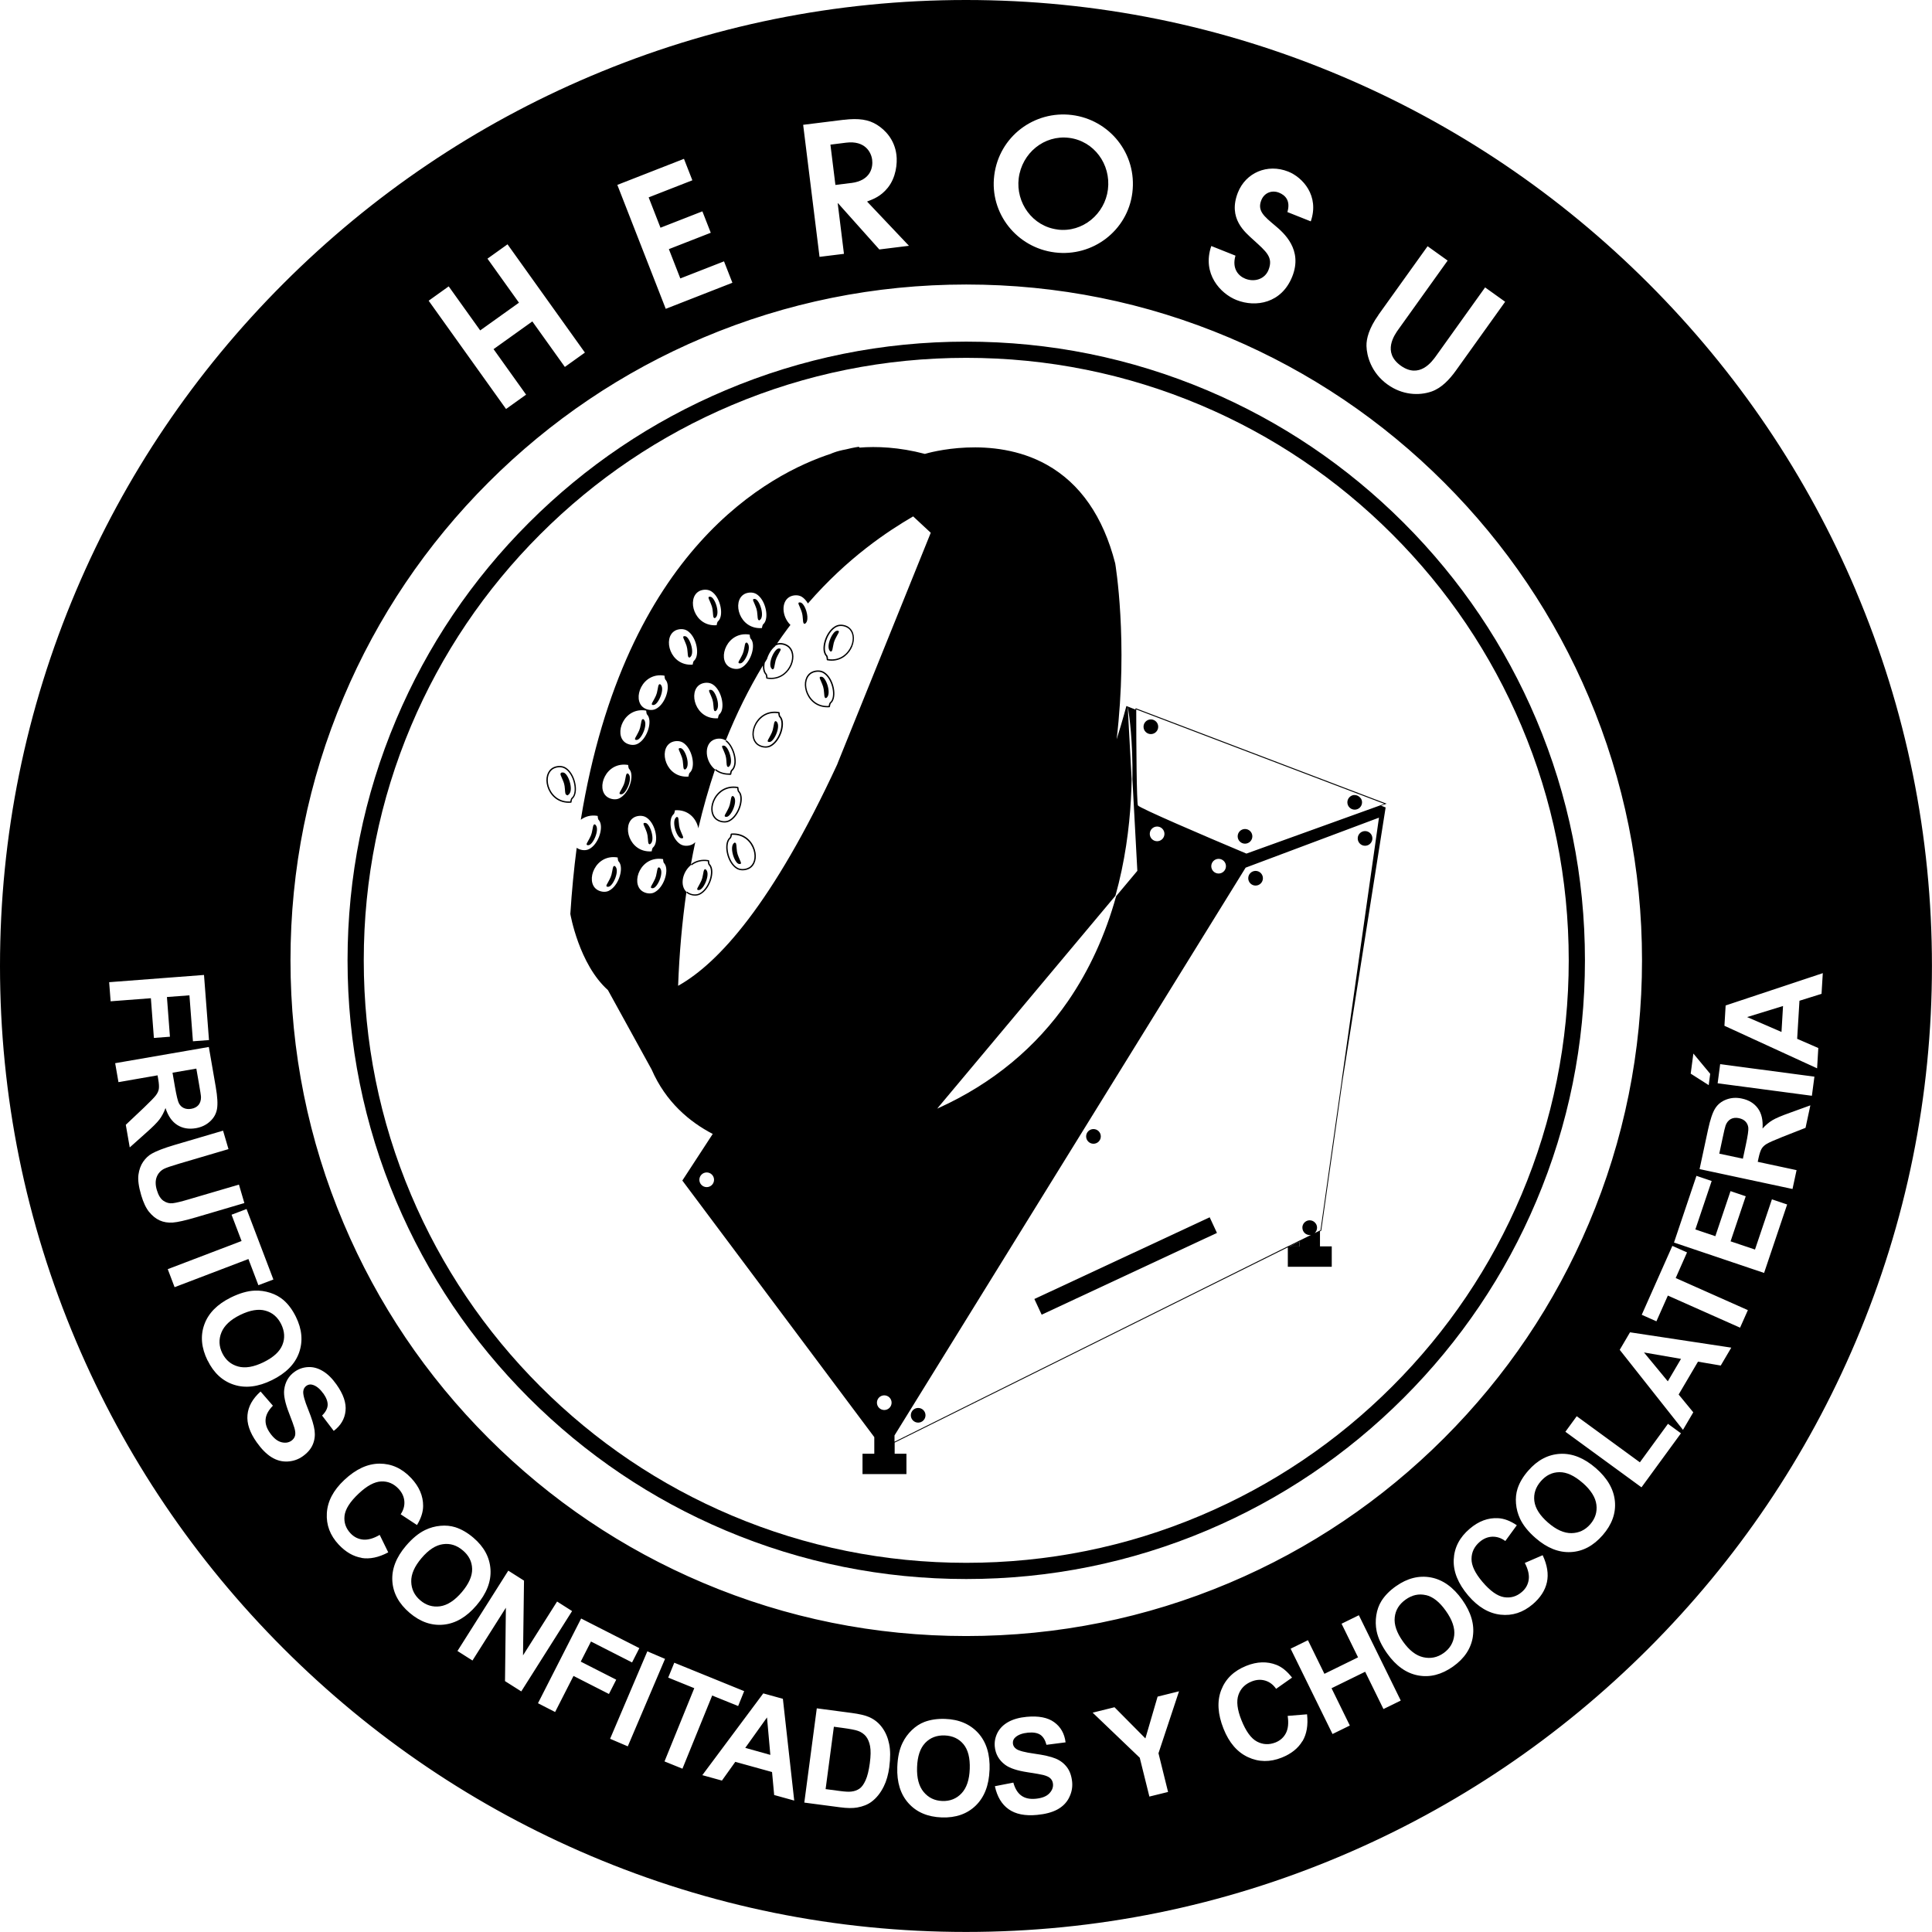 <?xml version="1.0" encoding="UTF-8"?>
<svg id="Capa_2" data-name="Capa 2" xmlns="http://www.w3.org/2000/svg" viewBox="0 0 352.77 352.77">
  <g id="Capa_1-2" data-name="Capa 1">
    <g>
      <path d="M32.69,201.49c.21.39.51.67.89.84.38.17.83.22,1.35.13.58-.1,1.01-.34,1.32-.7.3-.37.45-.84.45-1.41,0-.29-.14-1.13-.38-2.53l-.47-2.7-4.35.75.44,2.56c.29,1.66.54,2.68.75,3.07Z"/>
      <path d="M193.12,41.92c4.59.57,8.63-2.87,9.18-7.33.57-4.63-2.57-8.86-7.1-9.42-4.53-.56-8.61,2.77-9.19,7.39-.55,4.46,2.52,8.78,7.11,9.35Z"/>
      <path d="M260.35,291.26c-1.28-.3-2.51-.03-3.69.81-1.18.84-1.85,1.92-1.99,3.24-.15,1.32.35,2.8,1.51,4.43,1.14,1.61,2.37,2.56,3.7,2.86,1.33.3,2.57.05,3.71-.76,1.14-.81,1.79-1.89,1.94-3.23.15-1.34-.36-2.84-1.53-4.48-1.15-1.63-2.37-2.59-3.65-2.88Z"/>
      <path d="M158.13,317.06c-.37-.45-.86-.8-1.49-1.02-.47-.17-1.41-.35-2.82-.54l-1.56-.21-1.51,11.39,2.58.34c.97.13,1.67.17,2.11.11.58-.06,1.08-.25,1.49-.53.42-.29.79-.8,1.12-1.54.34-.74.59-1.78.77-3.11.18-1.33.19-2.36.05-3.11-.14-.75-.4-1.34-.76-1.8Z"/>
      <polygon points="306.94 248.12 300.18 246.95 304.53 252.22 306.94 248.12"/>
      <path d="M172.49,316.88c-1.44-.05-2.63.4-3.55,1.36-.92.96-1.42,2.44-1.49,4.44-.07,1.97.33,3.47,1.2,4.52.87,1.05,2.01,1.6,3.41,1.65,1.4.05,2.57-.41,3.5-1.39.93-.98,1.44-2.47,1.51-4.48.07-1.99-.31-3.49-1.15-4.5-.84-1.01-1.98-1.54-3.43-1.6Z"/>
      <path d="M51.56,245.58c.5-1.22.42-2.47-.21-3.78-.64-1.3-1.6-2.13-2.88-2.48-1.28-.36-2.82-.1-4.62.78-1.77.87-2.9,1.93-3.42,3.2-.51,1.26-.46,2.52.16,3.78.62,1.26,1.58,2.07,2.88,2.43,1.3.36,2.86.1,4.67-.79,1.79-.88,2.93-1.92,3.42-3.14Z"/>
      <polygon points="136.08 319.15 140.66 320.43 140.05 313.59 136.08 319.15"/>
      <path d="M84.5,283.09c-1.1-.94-2.31-1.32-3.63-1.13-1.32.18-2.63,1.03-3.92,2.56-1.27,1.5-1.9,2.93-1.86,4.29.03,1.36.59,2.5,1.65,3.4,1.07.91,2.27,1.27,3.61,1.09,1.34-.19,2.66-1.05,3.97-2.58,1.29-1.52,1.92-2.94,1.89-4.25-.03-1.32-.59-2.44-1.7-3.38Z"/>
      <path d="M288.96,270.75c-1.5-1.31-2.91-1.96-4.22-1.94-1.32.01-2.44.56-3.4,1.66-.95,1.09-1.34,2.3-1.18,3.61.17,1.32,1,2.64,2.51,3.95,1.49,1.29,2.91,1.93,4.27,1.91,1.36-.02,2.5-.56,3.42-1.61.92-1.06,1.3-2.25,1.13-3.59-.17-1.34-1.01-2.67-2.53-4Z"/>
      <path d="M338.87,107.84c-8.9-20.99-21.64-39.86-37.86-56.08-16.22-16.22-35.09-28.96-56.08-37.86C223.19,4.68,200.12,0,176.38,0s-46.8,4.68-68.54,13.9c-20.99,8.9-39.86,21.64-56.08,37.86-16.22,16.22-28.96,35.09-37.86,56.08C4.68,129.58,0,152.64,0,176.38s4.68,46.8,13.9,68.54c8.9,20.99,21.64,39.86,37.86,56.08,16.22,16.22,35.09,28.96,56.08,37.86,21.74,9.22,44.8,13.9,68.54,13.9s46.8-4.68,68.54-13.9c20.99-8.9,39.86-21.64,56.08-37.86,16.22-16.22,28.96-35.09,37.86-56.08,9.22-21.74,13.9-44.8,13.9-68.54s-4.68-46.8-13.9-68.54ZM309.19,192.36l3.08,3.71-.27,2.07-3.29-2.1.49-3.68ZM251.68,57.51l8.99-12.55,3.66,2.62-8.98,12.55c-.71.99-3,4.19.42,6.64,3.42,2.45,5.71-.76,6.42-1.74l8.98-12.55,3.66,2.62-8.98,12.55c-1.15,1.6-2.62,3.21-4.49,3.85-2.29.78-5.31.64-8-1.29-3.02-2.16-3.81-5.28-3.85-7.04-.03-1.31.45-3.23,2.19-5.66ZM221.2,44.93l4.39,1.75c-.68,2.34.51,3.7,1.79,4.21,1.65.66,3.56.11,4.24-1.6.92-2.32-.4-3.34-2.79-5.52-1.47-1.36-4.68-3.87-2.79-8.63,1.43-3.6,5.37-5.32,9.18-3.81,2.62,1.04,5.74,4.4,4.12,9.09l-4.27-1.7c.62-2.09-.4-3.09-1.53-3.54-1.31-.52-2.69.02-3.23,1.37-.78,1.95.52,2.96,2.5,4.63,1.62,1.35,5.11,4.4,3.15,9.31-1.94,4.88-6.65,5.7-10.19,4.29-2.9-1.15-6.33-4.78-4.6-9.85ZM181.54,32.04c.89-7.14,7.33-11.89,14.18-11.04,6.84.85,11.93,7.04,11.04,14.18-.86,6.91-7.22,11.78-14.16,10.91-6.94-.86-11.92-7.14-11.06-14.04ZM154.05,21.88c2.77-.34,4.56-.04,6.07.9,1.51.94,3.22,2.71,3.56,5.48.2,1.6-.08,4.18-1.6,6.05-1.26,1.55-2.59,2.04-3.76,2.49l7.65,8.08-5.41.67-7.53-8.43h-.07s1.14,9.23,1.14,9.23l-4.46.55-2.99-24.11,7.4-.92ZM124.89,29.01l1.53,3.91-7.98,3.12,2.16,5.54,7.65-2.99,1.53,3.91-7.65,2.99,2.09,5.35,7.98-3.12,1.53,3.91-12.17,4.76-8.84-22.63,12.17-4.76ZM81.93,52.29l5.75,8.04,7.08-5.06-5.75-8.04,3.66-2.62,14.13,19.77-3.66,2.62-5.94-8.31-7.08,5.06,5.94,8.31-3.66,2.62-14.13-19.77,3.66-2.62ZM62.74,127.31c6.21-14.69,15.11-27.89,26.44-39.22,11.33-11.33,24.53-20.23,39.22-26.44,15.21-6.43,31.37-9.7,48.03-9.7s32.82,3.26,48.03,9.7c14.69,6.21,27.89,15.11,39.22,26.44,11.33,11.33,20.23,24.53,26.44,39.22,6.43,15.21,9.7,31.37,9.7,48.03s-3.26,32.82-9.7,48.03c-6.21,14.69-15.11,27.89-26.44,39.22-11.33,11.33-24.53,20.23-39.22,26.44-15.21,6.43-31.37,9.7-48.03,9.7s-32.82-3.26-48.03-9.7c-14.69-6.21-27.89-15.11-39.22-26.44-11.33-11.33-20.23-24.53-26.44-39.22-6.43-15.21-9.7-31.37-9.7-48.03s3.26-32.82,9.7-48.03ZM19.94,179.34l17.31-1.32.91,11.89-2.93.22-.64-8.39-4.11.31.55,7.25-2.93.22-.55-7.25-7.35.56-.27-3.51ZM22.98,205.37l3.3-3.12c1.17-1.12,1.9-1.87,2.19-2.26.29-.39.47-.77.53-1.16.06-.39.03-.98-.11-1.78l-.12-.7-7.14,1.24-.6-3.46,17.1-2.96,1.26,7.27c.32,1.83.39,3.18.23,4.07-.16.89-.59,1.64-1.29,2.27-.7.64-1.55,1.04-2.57,1.22-1.29.22-2.41.03-3.38-.58-.97-.61-1.69-1.64-2.16-3.1-.3.82-.68,1.52-1.11,2.09-.44.58-1.25,1.39-2.44,2.44l-2.98,2.66-.72-4.13ZM27.24,221.31c-.58-.72-1.06-1.73-1.45-3.05-.47-1.58-.64-2.84-.51-3.77.13-.92.41-1.71.86-2.36.45-.65.97-1.14,1.57-1.48.89-.5,2.27-1.03,4.13-1.58l8.89-2.62.99,3.37-9.02,2.66c-1.43.42-2.35.74-2.75.94-.64.34-1.09.84-1.34,1.5-.25.66-.25,1.45.03,2.38.28.94.68,1.6,1.21,1.96.53.36,1.09.51,1.69.44.6-.07,1.56-.3,2.87-.69l9.22-2.71.99,3.37-8.75,2.58c-2,.59-3.44.92-4.32.98-.88.06-1.68-.07-2.39-.39-.71-.32-1.35-.84-1.93-1.55ZM30.63,231.74l13.48-5.14-1.83-4.8,2.74-1.04,4.9,12.87-2.74,1.04-1.82-4.78-13.48,5.14-1.25-3.29ZM37.9,248.42c-1.14-2.32-1.34-4.51-.59-6.58.74-2.06,2.36-3.7,4.85-4.93,1.59-.78,3.04-1.2,4.35-1.25.97-.04,1.92.1,2.85.4.93.3,1.73.75,2.4,1.32.89.77,1.64,1.79,2.27,3.06,1.13,2.3,1.31,4.48.57,6.57-.75,2.08-2.4,3.74-4.94,4.99-2.52,1.24-4.83,1.52-6.92.85-2.1-.67-3.71-2.15-4.83-4.44ZM59.02,254.44c-.58-.83-1.21-1.35-1.89-1.57-.43-.14-.84-.09-1.2.18-.33.24-.52.58-.56,1.03-.05.58.25,1.68.91,3.3.66,1.62,1.04,2.89,1.16,3.8.12.92.01,1.78-.33,2.58-.34.81-.96,1.53-1.85,2.16-.81.57-1.73.89-2.76.94-1.03.05-2-.21-2.93-.79-.93-.58-1.83-1.49-2.7-2.72-1.27-1.79-1.83-3.46-1.68-5,.14-1.55.94-2.97,2.39-4.27l2.25,2.59c-.81.83-1.26,1.65-1.33,2.47-.08.82.19,1.66.81,2.53.65.92,1.33,1.47,2.05,1.66.72.19,1.34.1,1.86-.27.33-.24.55-.54.65-.9.1-.36.06-.85-.12-1.46-.12-.42-.45-1.32-.99-2.72-.7-1.8-.99-3.2-.87-4.21.17-1.42.81-2.53,1.94-3.32.72-.51,1.55-.79,2.46-.83.92-.04,1.81.21,2.69.75.88.53,1.69,1.34,2.46,2.43,1.26,1.77,1.81,3.38,1.65,4.83-.15,1.46-.87,2.67-2.15,3.64l-2.13-2.8c.65-.64.98-1.27,1.02-1.9.03-.63-.23-1.34-.79-2.14ZM66.02,284.45c-1.5-.25-2.89-1.05-4.17-2.41-1.58-1.68-2.3-3.6-2.17-5.76.13-2.16,1.19-4.18,3.19-6.05,2.1-1.98,4.25-2.97,6.44-2.98,2.19,0,4.11.87,5.78,2.65,1.45,1.55,2.18,3.24,2.17,5.07,0,1.09-.37,2.25-1.12,3.49l-2.98-1.96c.51-.76.74-1.56.67-2.39-.07-.83-.42-1.59-1.06-2.27-.88-.94-1.94-1.39-3.16-1.34-1.22.05-2.59.78-4.1,2.2-1.6,1.5-2.46,2.86-2.6,4.07-.14,1.22.23,2.28,1.09,3.2.64.68,1.4,1.06,2.3,1.15.89.08,1.9-.2,3.03-.86l1.56,3.19c-1.75.93-3.38,1.27-4.89,1.02ZM74.8,294.5c-1.97-1.68-3.02-3.61-3.16-5.8-.14-2.19.69-4.34,2.49-6.45,1.15-1.35,2.32-2.31,3.5-2.88.87-.42,1.8-.68,2.78-.77.98-.09,1.88,0,2.72.26,1.12.36,2.22.99,3.3,1.91,1.95,1.66,2.99,3.59,3.13,5.8.14,2.21-.71,4.39-2.55,6.55-1.82,2.14-3.83,3.31-6.01,3.53-2.19.22-4.26-.5-6.2-2.15ZM92.21,306.97l.16-13.41-6.1,9.64-2.74-1.74,9.28-14.67,2.87,1.82-.18,13.65,6.22-9.83,2.74,1.74-9.28,14.67-2.97-1.88ZM104.71,306.03l-3.35,6.57-3.13-1.6,7.88-15.47,10.63,5.41-1.33,2.61-7.5-3.82-1.87,3.67,6.48,3.3-1.33,2.61-6.48-3.3ZM111.4,317.49l6.8-15.97,3.23,1.38-6.8,15.97-3.23-1.38ZM121.34,321.61l5.43-13.36-4.76-1.93,1.11-2.72,12.76,5.19-1.1,2.72-4.74-1.92-5.43,13.36-3.26-1.32ZM141.36,327.77l-.39-4.21-6.71-1.86-2.44,3.42-3.58-.99,11.13-14.93,3.58.99,2.07,18.58-3.65-1.01ZM162.39,322.6c-.19,1.42-.53,2.61-1.02,3.59-.59,1.2-1.34,2.13-2.24,2.8-.68.51-1.55.86-2.62,1.05-.8.14-1.84.13-3.12-.04l-6.53-.86,2.28-17.21,6.34.84c1.43.19,2.51.44,3.23.76.97.43,1.76,1.07,2.38,1.93.62.85,1.04,1.85,1.27,3.01.23,1.15.23,2.53.02,4.14ZM180.68,323.19c-.1,2.81-.95,4.97-2.52,6.5-1.58,1.53-3.65,2.25-6.2,2.16-2.58-.09-4.61-.96-6.07-2.59-1.47-1.63-2.15-3.83-2.05-6.6.06-1.77.38-3.25.96-4.43.42-.87.99-1.65,1.7-2.33.71-.68,1.47-1.17,2.3-1.49,1.1-.41,2.36-.6,3.77-.55,2.56.09,4.57.96,6.06,2.6,1.48,1.65,2.16,3.88,2.06,6.72ZM195.2,328.26c-.47.92-1.19,1.63-2.15,2.15-.97.52-2.2.84-3.7.98-2.19.21-3.91-.14-5.18-1.04-1.27-.9-2.1-2.3-2.51-4.2l3.37-.66c.31,1.12.8,1.91,1.48,2.39.67.48,1.54.66,2.6.56,1.12-.11,1.94-.42,2.46-.95.52-.53.76-1.11.7-1.75-.04-.41-.19-.74-.46-1.01-.26-.26-.7-.47-1.32-.63-.42-.11-1.37-.27-2.85-.5-1.91-.29-3.27-.74-4.09-1.35-1.15-.85-1.78-1.97-1.91-3.34-.08-.88.09-1.73.51-2.55.43-.81,1.09-1.46,1.99-1.96.9-.49,2.01-.8,3.33-.92,2.16-.2,3.84.12,5.02.98,1.19.86,1.88,2.08,2.08,3.68l-3.49.45c-.23-.88-.61-1.49-1.13-1.84-.53-.34-1.27-.47-2.25-.38-1.01.1-1.78.38-2.3.85-.34.3-.49.68-.45,1.13.04.41.25.74.62,1,.47.33,1.57.62,3.31.86,1.73.24,3.02.54,3.87.89.85.35,1.54.88,2.07,1.58.53.7.84,1.6.95,2.69.09.99-.09,1.94-.56,2.86ZM213.28,327.2l-3.41.84-1.76-7.09-8.6-8.23,3.99-.99,5.64,5.69,2.23-7.63,3.91-.97-3.75,11.31,1.75,7.07ZM237.8,317.93c-.78,1.31-2.04,2.31-3.77,3-2.14.85-4.19.83-6.16-.09-1.96-.91-3.45-2.64-4.46-5.18-1.07-2.68-1.21-5.05-.42-7.08.79-2.04,2.32-3.51,4.58-4.41,1.97-.79,3.81-.84,5.51-.17,1.01.4,1.95,1.17,2.84,2.32l-2.91,2.05c-.52-.76-1.19-1.26-1.98-1.5-.8-.24-1.63-.19-2.5.16-1.2.48-2,1.29-2.4,2.45-.4,1.15-.22,2.69.55,4.61.81,2.03,1.76,3.34,2.84,3.91,1.08.57,2.21.62,3.38.16.87-.35,1.5-.92,1.91-1.72.4-.8.51-1.84.31-3.13l3.54-.29c.22,1.97-.06,3.61-.84,4.92ZM252.61,312.06l-3.34-6.81-6.14,3.01,3.34,6.81-3.16,1.55-7.65-15.58,3.16-1.55,3.01,6.14,6.14-3.01-3.01-6.14,3.16-1.55,7.65,15.58-3.16,1.55ZM268.94,298.81c-.33,2.18-1.53,4-3.61,5.48-2.11,1.49-4.24,2.04-6.4,1.63-2.15-.4-4.03-1.74-5.64-4-1.02-1.44-1.67-2.81-1.93-4.1-.19-.95-.21-1.91-.06-2.88.15-.97.46-1.83.92-2.58.62-1,1.51-1.91,2.66-2.72,2.09-1.48,4.22-2.01,6.39-1.61,2.17.41,4.08,1.77,5.72,4.08,1.62,2.29,2.27,4.53,1.94,6.7ZM282.46,288.89c-.32,1.49-1.19,2.84-2.61,4.05-1.76,1.49-3.71,2.13-5.86,1.89-2.15-.24-4.11-1.4-5.89-3.48-1.87-2.2-2.76-4.39-2.66-6.58.1-2.19,1.07-4.07,2.93-5.64,1.62-1.38,3.34-2.02,5.16-1.92,1.09.05,2.23.48,3.43,1.29l-2.1,2.88c-.74-.55-1.53-.81-2.36-.79-.84.03-1.61.34-2.32.95-.98.84-1.48,1.87-1.49,3.09-.02,1.22.65,2.62,1.99,4.2,1.42,1.67,2.73,2.6,3.94,2.8,1.21.19,2.29-.11,3.25-.94.71-.6,1.13-1.35,1.26-2.24.13-.89-.11-1.91-.71-3.07l3.26-1.41c.84,1.79,1.1,3.44.78,4.93ZM292.64,280.31c-1.7,1.95-3.64,2.98-5.83,3.09-2.19.11-4.33-.74-6.42-2.56-1.34-1.16-2.28-2.34-2.84-3.53-.41-.88-.66-1.81-.74-2.79-.08-.98.02-1.88.29-2.72.37-1.12,1.02-2.21,1.95-3.27,1.68-1.93,3.62-2.95,5.83-3.07,2.21-.11,4.38.76,6.52,2.62,2.12,1.85,3.27,3.87,3.47,6.05.2,2.19-.55,4.25-2.22,6.17ZM299.73,271.58l-13.9-10.15,2.07-2.84,11.53,8.42,5.13-7.03,2.37,1.73-7.21,9.87ZM314.21,249.34l-4.17-.71-3.53,6,2.67,3.25-1.88,3.2-11.55-14.61,1.88-3.2,18.49,2.8-1.92,3.26ZM317.72,242.42l-13.18-5.86-2.09,4.7-2.68-1.19,5.59-12.58,2.68,1.19-2.07,4.68,13.18,5.86-1.43,3.21ZM322.11,232.43l-16.45-5.55,4.1-12.18,2.78.94-2.98,8.85,3.65,1.23,2.77-8.23,2.78.94-2.77,8.23,4.46,1.5,3.09-9.17,2.78.94-4.21,12.5ZM329.69,205.93l-4.23,1.66c-1.51.6-2.47,1.03-2.88,1.28-.41.25-.72.54-.92.88-.2.34-.39.9-.56,1.69l-.15.7,7.09,1.52-.74,3.44-16.97-3.63,1.55-7.22c.39-1.81.82-3.1,1.3-3.86.48-.76,1.16-1.3,2.05-1.63.89-.33,1.83-.39,2.83-.17,1.28.27,2.25.87,2.92,1.79.67.92.95,2.15.85,3.68.59-.65,1.19-1.15,1.81-1.52.62-.37,1.68-.82,3.17-1.35l3.75-1.36-.88,4.1ZM330.84,200.08l-17.21-2.28.46-3.49,17.21,2.28-.46,3.48ZM332.6,181.47l-4.03,1.26-.42,6.95,3.86,1.68-.22,3.71-16.92-7.77.22-3.71,17.74-5.9-.23,3.78Z"/>
      <path d="M318.72,204.79c-.29-.31-.69-.51-1.2-.62-.57-.12-1.06-.07-1.49.16-.42.23-.73.61-.94,1.15-.1.27-.3,1.1-.59,2.49l-.57,2.68,4.31.92.54-2.54c.35-1.64.5-2.68.45-3.12-.05-.44-.22-.81-.51-1.12Z"/>
      <polygon points="325.57 183.69 319.01 185.71 325.29 188.43 325.57 183.69"/>
      <path d="M155.41,33.42c3.68-.46,4-2.98,3.84-4.25-.17-1.34-1.27-3.55-4.75-3.12l-2.87.36.91,7.36,2.87-.36Z"/>
      <polygon points="237.29 226.69 235.47 227.6 237.29 227.6 237.29 226.69"/>
      <g>
        <path d="M103.87,146.59c-2.23,0-3.5-1.56-3.92-2.96-.45-1.49-.05-2.88.98-3.47.62-.35,1.64-.47,2.37-.01,1.66,1.04,2.33,4.08,1.53,5.36-.12.19-.2.26-.26.31-.07.06-.1.09-.17.37h0s-.01.06-.01.08c0,.06,0,.1-.05.23l-.03.07h-.08c-.12.01-.24.02-.36.02ZM102.18,140.1c-.41,0-.82.11-1.12.28-.94.53-1.28,1.81-.87,3.18.41,1.37,1.69,2.9,3.95,2.78.01-.04.01-.05.01-.07,0-.04,0-.07.02-.14h0c.09-.34.15-.4.25-.49.05-.05.11-.1.21-.25.73-1.17.08-4.07-1.45-5.02-.3-.19-.65-.27-1-.27ZM103.59,145.23l-.06-.04s-.05-.03-.07-.04c-.2-.08-.26-.19-.31-1.05-.06-.88-.18-1.18-.46-1.82l-.13-.3s-.04-.1-.06-.15c-.12-.26-.23-.5-.1-.67.11-.14.32-.12.47-.1.59.1,1.17,1.34,1.32,2.39.13.9-.06,1.52-.53,1.75l-.06.03ZM102.69,141.29c-.08,0-.1.02-.1.02-.04.05.07.3.13.42.02.05.05.1.07.15l.13.3c.28.67.41.97.47,1.9.05.8.1.82.16.84.01,0,.03.01.05.02.45-.28.39-1.11.34-1.46-.15-1.03-.7-2.11-1.12-2.18-.06,0-.1-.01-.13-.01Z"/>
        <path d="M135.22,144.8c-.1-.2-.17-.27-.22-.33-.06-.06-.09-.1-.14-.38,0-.04,0-.06,0-.08,0-.05,0-.1-.03-.24-.01-.05-.05-.08-.1-.09-2.42-.42-3.96,1.09-4.55,2.51-.59,1.44-.34,2.86.64,3.55.37.26.91.45,1.45.45.31,0,.62-.06.91-.2,1.75-.87,2.72-3.84,2.05-5.19ZM130.96,149.54c-.88-.62-1.1-1.93-.55-3.25.49-1.18,1.68-2.43,3.53-2.43.22,0,.44.02.68.05,0,.04,0,.05,0,.07,0,.04,0,.07,0,.14.06.35.11.42.2.52.05.05.1.11.18.27.61,1.23-.32,4.05-1.93,4.86-.69.34-1.58.15-2.11-.23Z"/>
        <path d="M150.49,122.71c-.73-.46-1.75-.34-2.37.01-1.04.59-1.43,1.98-.98,3.47.42,1.4,1.7,2.96,3.92,2.96.12,0,.24,0,.36-.01.05,0,.09-.03.11-.08.05-.13.05-.18.05-.23,0-.02,0-.04.01-.08.07-.28.11-.31.17-.37.06-.05.14-.12.26-.31.8-1.28.13-4.32-1.53-5.36ZM151.81,127.95c-.1.16-.16.21-.21.25-.1.09-.16.15-.25.49-.02.06-.02.1-.02.14,0,.02,0,.03-.01.07-2.25.13-3.53-1.41-3.95-2.78-.42-1.37-.07-2.65.87-3.18.3-.17.71-.28,1.12-.28.35,0,.7.08,1,.27,1.53.96,2.18,3.86,1.45,5.02Z"/>
        <path d="M207.42,129.36l-.09-.04v.1s0,.08,0,.14l-1.59-.62-.07-.03-.02.08c-.02.07-.6,2.32-1.76,6.01,2.12-17.99-.23-31.95-.26-32.13-2.19-8.55-6.41-14.62-12.53-18.03-9.94-5.54-21.67-2.13-22.22-1.96-4.73-1.25-8.88-1.4-11.94-1.15l-.12-.15s-.85.1-2.33.47c-.92.17-1.65.37-2.17.56l-.56.21h.06c-11.14,3.61-37.7,17.32-45.77,66.86.79-.59,1.83-.92,3.08-.7.05.2,0,.16.03.3.09.55.15.31.37.75.64,1.3-.31,4.19-1.99,5.02-.72.36-1.67.16-2.23-.24,0,0,0,0-.01,0-.5,3.82-.89,7.84-1.16,12.07,0,0,1.57,9.18,6.86,13.9l7.98,14.5c2.6,5.97,6.95,9.58,11.16,11.77l-5.55,8.51,35.05,46.85v3.03h-2.15v3.72h8.02v-3.72h-2.15v-2.03l71.79-35.66v3.55h8.02v-3.72h-2.15v-2.75l.2-.1.03-.02,3.9-27.47,7.85-49.75v-.06s-.81-.32-.81-.32l1-.36-45.75-17.41ZM171.32,202.19l32.35-38.63c.42-1.51.8-3.05,1.13-4.62,1.3-6.14,1.75-11.93,1.83-16.66l-.71-13.11v-.08s0-.02,0-.02v.02s.02.08.02.08l.19,1.21c.01.08.75,4.81.64,11.9l.9,16.73-3.87,4.62c-1.98,7.13-4.93,13.55-8.77,19.14-5.84,8.48-13.78,15.05-23.62,19.53l-.28.13.2-.24ZM141.56,117.96s.05-.07.08-.11c0,0,.02,0,.03,0,.69-.34,1.58-.15,2.11.23.88.62,1.1,1.93.55,3.25-.55,1.32-1.97,2.72-4.2,2.38,0-.04,0-.05,0-.07,0-.04,0-.07,0-.14-.06-.35-.11-.42-.2-.52-.05-.05-.1-.11-.18-.27-.2-.4-.24-1.02-.11-1.7.14-.22.27-.45.41-.68.28-.92.82-1.82,1.53-2.36ZM135.88,108.49c.6-.34,1.56-.44,2.25-.01,1.59.99,2.26,3.96,1.49,5.19-.26.42-.3.17-.44.71-.04.14.01.1-.06.3-4.14.3-5.52-4.89-3.23-6.19ZM136.89,115.89c.05.2,0,.16.03.3.09.55.15.31.37.75.64,1.3-.31,4.19-1.99,5.02-.72.36-1.67.16-2.23-.24-2.15-1.51-.27-6.55,3.82-5.84ZM127.61,107.97c.6-.34,1.56-.44,2.25-.01,1.59.99,2.26,3.96,1.49,5.19-.26.42-.3.17-.44.71-.04.13.01.1-.06.3-4.14.3-5.52-4.89-3.23-6.19ZM131.59,130.14c-.26.42-.3.17-.44.71-.04.13.01.1-.06.3-4.14.3-5.52-4.89-3.23-6.19.6-.34,1.56-.44,2.25-.01,1.59.99,2.26,3.96,1.49,5.19ZM123.23,115.17c.6-.34,1.56-.44,2.25-.01,1.59.99,2.26,3.96,1.49,5.19-.26.42-.3.17-.44.71-.04.14.01.1-.06.3-4.14.3-5.52-4.89-3.23-6.19ZM122.46,135.61c.6-.34,1.56-.44,2.25-.01,1.59.99,2.26,3.96,1.49,5.19-.26.42-.3.17-.44.71-.04.14.01.1-.06.3-4.14.3-5.52-4.89-3.23-6.19ZM121.33,123.38c.05.2,0,.16.03.3.09.55.15.31.37.75.64,1.3-.31,4.19-1.99,5.02-.72.36-1.67.16-2.23-.24-2.15-1.51-.27-6.55,3.82-5.84ZM117.99,129.76c.05.2,0,.16.03.3.09.55.15.31.37.75.64,1.3-.31,4.19-1.99,5.02-.72.36-1.67.16-2.23-.24-2.15-1.51-.27-6.55,3.82-5.84ZM111.19,162.65c-.72.36-1.67.16-2.23-.24-2.15-1.51-.27-6.55,3.82-5.84.05.2,0,.16.03.3.09.55.15.31.37.75.64,1.3-.31,4.19-1.99,5.02ZM113.11,145.76c-.72.36-1.67.16-2.23-.24-2.15-1.51-.27-6.55,3.82-5.84.05.2,0,.16.03.3.09.55.15.31.37.75.64,1.3-.31,4.19-1.99,5.02ZM115.75,149.26c.6-.34,1.56-.44,2.25-.01,1.59.99,2.26,3.96,1.49,5.19-.26.42-.3.17-.44.71-.04.13.01.1-.06.3-4.14.3-5.52-4.89-3.23-6.19ZM119.48,162.95c-.72.36-1.67.16-2.23-.24-2.15-1.51-.27-6.55,3.82-5.84.05.2,0,.16.03.3.09.55.15.31.37.75.64,1.3-.31,4.19-1.99,5.02ZM129.04,216.76c-.74,0-1.34-.6-1.34-1.34s.6-1.34,1.34-1.34,1.34.6,1.34,1.34-.6,1.34-1.34,1.34ZM161.46,257.46c-.74,0-1.34-.6-1.34-1.34s.6-1.34,1.34-1.34,1.34.6,1.34,1.34-.6,1.34-1.34,1.34ZM152.92,139.44v.03c-11.89,25.67-21.76,36.37-28.96,40.45-.02.01-.05.03-.07.04-.02.01-.05.03-.07.04.22-5.96.73-11.68,1.52-17.15-1.21-1.11-.79-3.54.78-4.86.26-1.42.53-2.83.83-4.22-.13.14-.29.27-.46.37-.6.34-1.56.44-2.25.01-1.59-.99-2.26-3.96-1.49-5.19.26-.42.3-.17.44-.71.04-.13-.01-.1.06-.3,2.45-.18,3.93,1.56,4.26,3.29.87-3.71,1.89-7.29,3.05-10.74-1.8-1.47-2.05-4.41-.4-5.34.6-.34,1.56-.44,2.25-.01.03.02.07.05.1.07,1.95-4.88,4.22-9.45,6.8-13.72-.03.51.04.96.21,1.3.1.2.17.27.22.33.06.06.09.1.14.38,0,.04,0,.06,0,.08,0,.05,0,.1.03.24.01.05.05.08.1.09.28.05.55.07.8.07,1.96,0,3.23-1.33,3.75-2.58.59-1.44.34-2.86-.64-3.55-.51-.36-1.32-.57-2.03-.37.62-.9,1.25-1.8,1.9-2.67.18-.24.36-.47.54-.71-1.58-1.53-1.73-4.23-.16-5.12.6-.34,1.56-.44,2.25-.01.44.28.81.71,1.1,1.21,7.26-8.37,14.57-13.19,19.22-15.9l.05.05.05.05,3.11,2.89-17.03,42.15ZM237.29,227.6h-1.82l1.82-.9v.9ZM245,197.23l-.63,4.43-.63,4.42-2.63,18.56-.1.05-.07.03-.07.03-.82.41c.25-.23.41-.55.43-.92,0-.02,0-.05,0-.07h0s0-.05,0-.07c-.02-.47-.29-.88-.68-1.1-.02-.01-.05-.03-.08-.04-.03-.01-.05-.03-.08-.04-.15-.06-.32-.1-.5-.1-.63,0-1.16.44-1.3,1.03,0,.03-.01.06-.02.09,0,.03-.01.06-.01.09,0,.02,0,.04,0,.07,0,.02,0,.05,0,.07h0s0,.05,0,.07c.04.71.62,1.27,1.33,1.27.08,0,.16,0,.24-.02l-1.96.97-.07.03-.07.03-2.14,1.06h-.02s-71.79,35.67-71.79,35.67v-1.15l64.11-103.67,24.35-9.13-6.8,47.91ZM209.94,152.26c0-.74.6-1.34,1.34-1.34s1.34.6,1.34,1.34-.6,1.34-1.34,1.34-1.34-.6-1.34-1.34ZM221.17,158.16c0-.74.6-1.34,1.34-1.34s1.34.6,1.34,1.34-.6,1.34-1.34,1.34-1.34-.6-1.34-1.34ZM251.98,147.06l-.1.04-.1.04-24.19,8.72c-7.82-3.28-19.53-8.32-19.81-8.79-.24-.48-.31-11.31-.31-17.28,0-.03,0-.05,0-.08,0-.03,0-.05,0-.07,0-.03,0-.06,0-.1l45.3,17.24-.79.29Z"/>
        <path d="M227.33,151.37c-.74,0-1.34.6-1.34,1.34s.6,1.34,1.34,1.34,1.34-.6,1.34-1.34-.6-1.34-1.34-1.34Z"/>
        <path d="M248.44,145.75s-.05-.07-.08-.11c-.25-.28-.61-.47-1.01-.47-.05,0-.1,0-.15,0-.05,0-.09.01-.13.02-.04,0-.08.02-.11.03-.54.17-.94.68-.94,1.28,0,.74.6,1.34,1.34,1.34s1.34-.6,1.34-1.34c0-.24-.07-.47-.18-.66-.02-.03-.04-.07-.06-.1Z"/>
        <path d="M210.14,131.36c-.74,0-1.34.6-1.34,1.34s.6,1.34,1.34,1.34,1.34-.6,1.34-1.34-.6-1.34-1.34-1.34Z"/>
        <path d="M199.66,208.84c.74,0,1.34-.6,1.34-1.34s-.6-1.34-1.34-1.34-1.34.6-1.34,1.34.6,1.34,1.34,1.34Z"/>
        <path d="M167.65,257.08c-.74,0-1.34.6-1.34,1.34s.6,1.34,1.34,1.34,1.34-.6,1.34-1.34-.6-1.34-1.34-1.34Z"/>
        <path d="M249.25,154.43c.74,0,1.34-.6,1.34-1.34s-.6-1.34-1.34-1.34-1.34.6-1.34,1.34.6,1.34,1.34,1.34Z"/>
        <path d="M229.26,161.7c.74,0,1.34-.6,1.34-1.34s-.6-1.34-1.34-1.34-1.34.6-1.34,1.34.6,1.34,1.34,1.34Z"/>
        <path d="M146.9,110.76s-.02-.05-.04-.07c-.01-.02-.02-.04-.04-.06-.2-.34-.43-.58-.65-.62-.63-.11-.32.37-.17.74.09.22.17.4.23.56,0,.02.02.05.03.07.01.03.02.05.03.08.16.42.25.76.3,1.46.07,1.07.14.86.34,1,.81-.39.51-2.13-.03-3.16Z"/>
        <path d="M138.3,112.28c.07,1.07.14.86.34,1,1.13-.54.09-3.76-.76-3.91-.63-.1-.32.37-.17.74.37.89.52,1.13.59,2.16Z"/>
        <path d="M130.17,111.88c.07,1.07.14.86.34,1,1.13-.54.09-3.76-.76-3.91-.63-.11-.32.37-.17.74.37.89.52,1.13.59,2.16Z"/>
        <path d="M135.2,121.12c.86-.06,2.21-3.16,1.14-3.81-.21.12-.25-.1-.43.96-.17,1.02-.35,1.25-.8,2.1-.19.36-.54.8.1.76Z"/>
        <path d="M141.05,122.23c.21-.12.25.1.43-.96.17-1.02.35-1.25.8-2.1.19-.36.54-.8-.1-.76-.08,0-.17.04-.25.09-.06.04-.12.09-.18.14-.26.25-.53.66-.73,1.12-.05.11-.1.23-.14.35-.3.86-.37,1.78.16,2.1Z"/>
        <path d="M141.67,131.66c-.21.12-.25-.1-.43.96-.17,1.02-.35,1.25-.8,2.1-.19.36-.54.8.1.76.86-.06,2.21-3.16,1.14-3.81Z"/>
        <path d="M150.05,123.58c-.63-.11-.32.37-.17.74.37.89.52,1.13.59,2.16.07,1.07.14.86.34,1,1.13-.54.09-3.76-.76-3.91Z"/>
        <path d="M129.85,125.97c-.63-.11-.32.37-.17.74.37.89.52,1.13.59,2.16.07,1.07.14.86.34,1,1.13-.54.09-3.76-.76-3.91Z"/>
        <path d="M119.37,128.72c.86-.06,2.21-3.16,1.14-3.81-.21.12-.25-.1-.43.96-.17,1.02-.35,1.25-.8,2.1-.19.36-.54.8.1.76Z"/>
        <path d="M125.55,119.08c.07,1.07.14.86.34,1,1.13-.54.09-3.76-.76-3.91-.63-.1-.32.37-.17.74.37.89.52,1.13.59,2.16Z"/>
        <path d="M132.64,139.06c.07,1.07.14.86.34,1,1.13-.54.09-3.76-.76-3.91-.2-.03-.31,0-.35.06,0,.02-.02.04-.02.06-.03.15.11.41.21.62.37.89.52,1.13.59,2.16Z"/>
        <path d="M152.82,115.17c-.86.06-2.21,3.16-1.14,3.81.21-.12.25.1.43-.96.17-1.02.35-1.25.8-2.1.19-.36.54-.8-.1-.76Z"/>
        <path d="M127.66,162.51c.86-.06,2.21-3.16,1.14-3.81-.21.12-.25-.1-.43.96-.17,1.02-.35,1.25-.8,2.1-.19.36-.54.8.1.76Z"/>
        <path d="M120.35,158.36c-.21.12-.25-.1-.43.96-.17,1.02-.35,1.25-.8,2.1-.19.36-.54.8.1.76.86-.06,2.21-3.16,1.14-3.81Z"/>
        <path d="M112.22,158.1c-.21.12-.25-.1-.43.96-.17,1.02-.35,1.25-.8,2.1-.19.36-.54.8.1.76.86-.06,2.21-3.16,1.14-3.81Z"/>
        <path d="M117.88,150.27c-.63-.11-.32.37-.17.74.37.89.52,1.13.59,2.16.07,1.07.14.86.34,1,1.13-.54.09-3.76-.76-3.91Z"/>
        <path d="M123.94,150.15c-.07-1.07-.14-.86-.34-1-1.13.54-.09,3.76.76,3.91.63.11.32-.37.17-.74-.37-.89-.52-1.13-.59-2.16Z"/>
        <path d="M124.73,139.52c.07,1.07.14.86.34,1,1.13-.54.09-3.76-.76-3.91-.63-.1-.32.37-.17.74.37.89.52,1.13.59,2.16Z"/>
        <path d="M133.82,145.33c-.21.12-.25-.1-.43.96-.17,1.02-.35,1.25-.8,2.1-.19.36-.54.8.1.76.86-.06,2.21-3.16,1.14-3.81Z"/>
        <path d="M114.62,141.21c-.21.12-.25-.1-.43.96-.17,1.02-.35,1.25-.8,2.1-.19.36-.54.8.1.76.86-.06,2.21-3.16,1.14-3.81Z"/>
        <path d="M102.85,141.18c-.63-.1-.32.37-.17.74.37.89.52,1.13.59,2.16.07,1.07.14.86.34,1,1.13-.54.09-3.76-.76-3.91Z"/>
        <path d="M107.47,154.32c.86-.06,2.21-3.16,1.14-3.81-.21.12-.25-.1-.43.96-.17,1.02-.35,1.25-.8,2.1-.19.36-.54.8.1.76Z"/>
        <path d="M116.3,135.1c.86-.06,2.21-3.16,1.14-3.81-.21.12-.25-.1-.43.96-.17,1.02-.35,1.25-.8,2.1-.19.36-.54.8.1.76Z"/>
        <path d="M134.5,154.84c-.07-1.07-.14-.86-.34-1-1.13.54-.09,3.76.76,3.91.63.11.32-.37.17-.74-.37-.89-.52-1.13-.59-2.16Z"/>
        <polygon points="188.93 237.16 188.87 237.19 190.2 240.05 222.15 225.15 222.21 225.13 220.88 222.27 188.93 237.16"/>
        <path d="M142.52,130.8c-.06-.06-.09-.1-.14-.38,0-.04,0-.06,0-.08,0-.05,0-.1-.03-.24-.01-.05-.05-.08-.1-.09-2.42-.42-3.96,1.09-4.55,2.51-.59,1.44-.34,2.86.64,3.55.37.26.91.45,1.45.45.31,0,.62-.06.91-.2,1.75-.87,2.72-3.84,2.05-5.19-.1-.2-.17-.27-.22-.33ZM140.58,136.1c-.69.34-1.58.15-2.11-.23-.88-.62-1.1-1.93-.55-3.25.49-1.18,1.68-2.43,3.53-2.43.22,0,.44.02.67.05,0,.04,0,.06,0,.07,0,.04,0,.07,0,.14.06.35.11.42.2.52.05.05.1.11.18.27.61,1.23-.32,4.05-1.93,4.86Z"/>
        <path d="M154.98,114.5c-.59-.41-1.59-.63-2.36-.24-1.75.87-2.72,3.84-2.05,5.19.1.2.17.27.22.33.06.06.09.1.14.38,0,.04,0,.06,0,.08,0,.05,0,.1.03.24.01.05.05.08.1.09.28.05.55.07.8.07,1.96,0,3.23-1.33,3.75-2.58.59-1.44.34-2.86-.64-3.55ZM155.39,117.96c-.55,1.32-1.97,2.73-4.2,2.38,0-.04,0-.05,0-.07,0-.04,0-.07,0-.14-.06-.35-.11-.42-.2-.52-.05-.05-.1-.11-.18-.27-.61-1.23.32-4.05,1.93-4.86.69-.34,1.58-.15,2.11.23.88.62,1.1,1.93.55,3.25Z"/>
        <path d="M133.05,141.49c.11,0,.23,0,.35-.01.05,0,.09-.03.11-.08.05-.13.05-.18.05-.23,0-.02,0-.04.01-.08.07-.28.11-.31.17-.37.06-.05.14-.12.26-.31.87-1.39-.02-4.2-1.3-5.2-.05-.04-.13-.03-.17.02s-.03.13.02.17c1.19.93,2.03,3.61,1.24,4.87-.1.15-.16.21-.21.25-.1.09-.16.15-.25.49-.02.06-.02.1-.02.14,0,.02,0,.03-.01.07-.96.05-1.83-.2-2.54-.74-.05-.04-.13-.03-.17.02-.04.05-.03.13.02.17.69.52,1.53.8,2.45.8Z"/>
        <path d="M129.64,157.84c-.06-.06-.09-.1-.14-.38,0-.04,0-.06,0-.08,0-.06,0-.1-.03-.24-.01-.05-.05-.08-.1-.09-1.17-.2-2.27.04-3.16.71-.05.04-.07.12-.02.17.04.05.12.07.17.02.82-.61,1.82-.85,2.89-.68,0,.04,0,.06,0,.07,0,.04,0,.07,0,.14.06.35.11.42.2.52.05.05.1.11.18.27.61,1.23-.32,4.05-1.93,4.86-.69.34-1.58.15-2.11-.23-.01,0-.02-.02-.03-.03l-.03-.03c-.05-.04-.13-.03-.17.02-.04.05-.03.13.02.17l.02.02s.03.03.05.04c.37.26.91.45,1.45.45.31,0,.62-.06.91-.2,1.75-.87,2.72-3.84,2.05-5.19-.1-.2-.17-.27-.22-.33Z"/>
        <path d="M133.54,152.19s-.09.03-.11.08c-.05.13-.05.18-.05.23,0,.02,0,.04-.01.08-.07.28-.11.31-.17.37-.06.05-.14.12-.26.31-.8,1.28-.13,4.32,1.53,5.36.34.21.74.3,1.13.3.46,0,.91-.12,1.25-.31,1.04-.59,1.43-1.98.98-3.47-.45-1.47-1.83-3.13-4.28-2.95ZM136.72,158.39c-.56.32-1.47.43-2.12.02-1.53-.96-2.18-3.86-1.45-5.02.1-.15.16-.21.21-.25.1-.09.16-.15.25-.49.02-.06.02-.1.02-.14,0-.02,0-.03.01-.07,2.25-.12,3.53,1.41,3.95,2.78.42,1.37.07,2.65-.87,3.18Z"/>
      </g>
      <path d="M176.43,65.34c14.85,0,29.26,2.91,42.82,8.64,13.1,5.54,24.86,13.47,34.97,23.58,10.1,10.1,18.04,21.87,23.58,34.97,5.74,13.56,8.64,27.97,8.64,42.82s-2.91,29.26-8.64,42.82c-5.54,13.1-13.47,24.86-23.58,34.97-10.1,10.1-21.87,18.04-34.97,23.58-13.56,5.74-27.97,8.64-42.82,8.64s-29.26-2.91-42.82-8.64c-13.1-5.54-24.86-13.47-34.97-23.58-10.1-10.1-18.04-21.87-23.58-34.97-5.74-13.56-8.64-27.96-8.64-42.82s2.91-29.26,8.64-42.82c5.54-13.1,13.47-24.86,23.58-34.97,10.1-10.1,21.87-18.04,34.97-23.58,13.56-5.74,27.97-8.64,42.82-8.64M176.43,62.38c-15.25,0-30.04,2.99-43.97,8.88-13.45,5.69-25.53,13.83-35.91,24.21-10.37,10.37-18.52,22.45-24.21,35.91-5.89,13.93-8.88,28.72-8.88,43.97s2.99,30.04,8.88,43.97c5.69,13.45,13.83,25.53,24.21,35.91,10.37,10.37,22.45,18.52,35.91,24.21,13.93,5.89,28.72,8.88,43.97,8.88s30.04-2.99,43.97-8.88c13.45-5.69,25.53-13.83,35.91-24.21,10.37-10.37,18.52-22.45,24.21-35.91,5.89-13.93,8.88-28.72,8.88-43.97s-2.99-30.04-8.88-43.97c-5.69-13.45-13.83-25.53-24.21-35.91-10.37-10.37-22.45-18.52-35.91-24.21-13.93-5.89-28.72-8.88-43.97-8.88h0Z"/>
    </g>
  </g>
</svg>